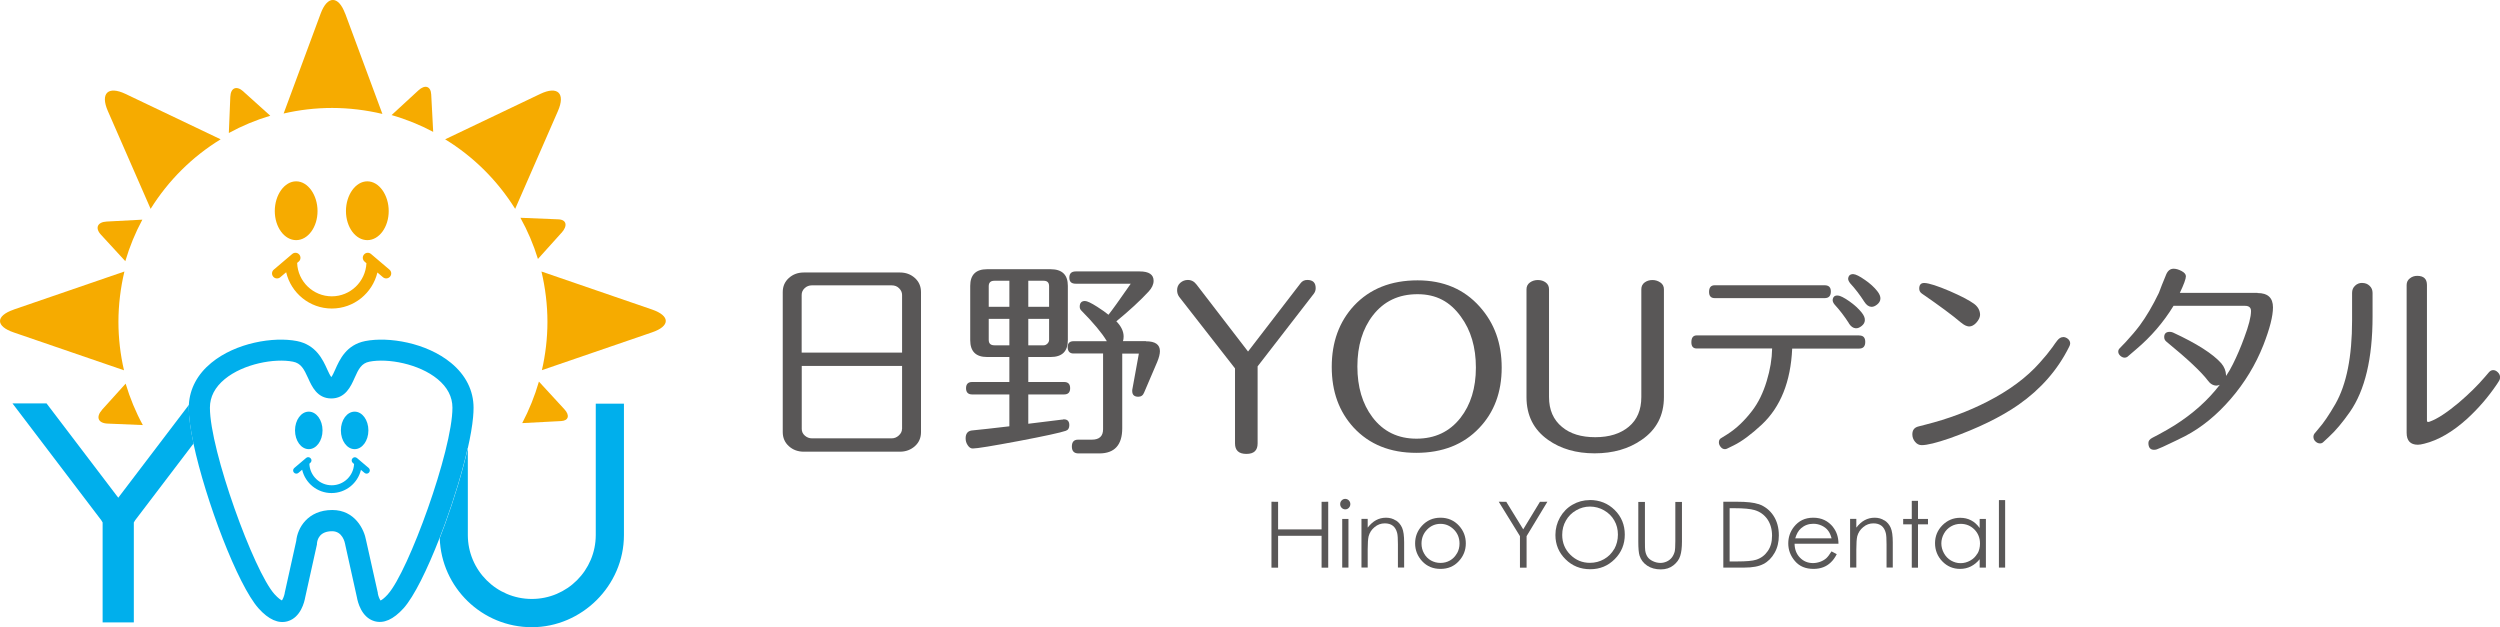 <?xml version="1.0" encoding="UTF-8"?>
<svg id="_レイヤー_2" data-name="レイヤー 2" xmlns="http://www.w3.org/2000/svg" viewBox="0 0 305.24 76.57">
  <defs>
    <style>
      .cls-1 {
        fill: #595757;
      }

      .cls-2 {
        fill: #00afec;
      }

      .cls-3 {
        fill: #f6ab00;
      }
    </style>
  </defs>
  <g id="_レイヤー_" data-name="&amp;lt;レイヤー&amp;gt;">
    <g>
      <g>
        <path class="cls-1" d="M109.88,33.27h-11.74c-.71,0-1.32.22-1.82.67-.5.45-.75,1.02-.75,1.72v17.1c0,.69.25,1.27.75,1.72.5.45,1.11.67,1.82.67h11.74c.71,0,1.32-.23,1.82-.67.5-.45.75-1.02.75-1.72v-17.1c0-.69-.25-1.27-.75-1.72-.5-.45-1.11-.67-1.82-.67ZM110.13,52.38c0,.29-.13.55-.39.79-.26.24-.55.35-.87.35h-9.74c-.32,0-.61-.11-.86-.33-.25-.22-.38-.49-.38-.81v-7.7h12.25v7.7ZM110.13,43.05h-12.25v-7.04c0-.32.12-.6.37-.83.25-.23.54-.34.88-.34h9.74c.37,0,.68.12.91.36.24.24.36.51.36.81v7.04Z"/>
        <path class="cls-1" d="M139.91,41.65h-2.8c.05-.15.08-.34.08-.56,0-.64-.3-1.26-.89-1.86,1.59-1.3,2.91-2.52,3.94-3.63.41-.44.61-.88.61-1.32,0-.76-.57-1.14-1.7-1.14h-7.8c-.53,0-.79.25-.79.76s.26.74.79.74h6.71c-1.4,2.02-2.31,3.28-2.72,3.79-.3-.25-.76-.58-1.37-.97-.75-.48-1.25-.71-1.5-.71-.42,0-.64.23-.64.69,0,.19.06.34.18.46,1.49,1.51,2.52,2.74,3.1,3.71l.03.05h-4.07c-.47,0-.71.24-.71.71,0,.52.24.79.71.79h3.61v9.25c0,.85-.46,1.27-1.37,1.27h-1.68c-.51,0-.76.28-.76.84s.27.84.81.84h2.54c1.86,0,2.8-1.03,2.8-3.07v-9.12h2.03l-.81,4.45v.13c0,.46.25.69.74.69.34,0,.58-.17.71-.51l1.6-3.74c.22-.53.33-.97.33-1.32,0-.8-.57-1.2-1.7-1.2Z"/>
        <path class="cls-1" d="M129.92,48.16c.49,0,.74-.25.74-.76s-.25-.76-.74-.76h-4.37v-3.05h2.72c1.41,0,2.11-.69,2.11-2.06v-6.63c0-1.35-.7-2.03-2.11-2.03h-7.75c-1.37,0-2.06.68-2.06,2.03v6.63c0,1.37.68,2.06,2.06,2.06h2.72v3.05h-4.55c-.49,0-.74.26-.74.76s.25.76.74.76h4.55v3.89c-2.03.24-3.57.41-4.6.51-.49.07-.74.39-.74.96,0,.31.08.59.26.85.17.26.37.39.61.39.52,0,2.39-.31,5.6-.91,3.21-.61,5.13-1.03,5.76-1.25.29-.1.43-.33.43-.69,0-.47-.22-.71-.66-.71-.04,0-.08,0-.13.03h-.08c-1.54.19-2.92.36-4.14.51v-3.58h4.37ZM125.55,34.28h1.88c.44,0,.66.22.66.66v2.52h-2.54v-3.18ZM125.55,38.93h2.54v2.57c0,.17-.07.32-.21.46-.15.14-.29.2-.45.2h-1.88v-3.23ZM123.24,42.16h-1.83c-.46,0-.69-.22-.69-.66v-2.57h2.52v3.23ZM123.24,37.46h-2.52v-2.52c0-.44.23-.66.69-.66h1.83v3.18Z"/>
        <path class="cls-1" d="M159.61,34.18c-.35,0-.63.14-.83.42l-6.4,8.32-6.29-8.18c-.28-.37-.63-.56-1.06-.56-.35,0-.66.12-.92.35-.26.23-.39.53-.39.9,0,.3.08.57.25.81l6.82,8.74v9.16c0,.85.46,1.28,1.39,1.28s1.37-.43,1.37-1.28v-9.41l6.87-8.88c.15-.2.22-.43.22-.67,0-.67-.34-1-1.03-1Z"/>
        <path class="cls-1" d="M173.08,34.23c-3.24,0-5.83,1.03-7.76,3.09-1.82,1.97-2.72,4.46-2.72,7.48s.89,5.45,2.67,7.4c1.91,2.06,4.46,3.09,7.65,3.09s5.77-1.01,7.68-3.03c1.83-1.91,2.75-4.37,2.75-7.37s-.89-5.43-2.67-7.43c-1.91-2.15-4.44-3.23-7.6-3.23ZM178.31,51.03c-1.33,1.69-3.12,2.53-5.37,2.53s-4.05-.87-5.37-2.62c-1.23-1.63-1.84-3.7-1.84-6.2s.63-4.6,1.89-6.23c1.34-1.73,3.15-2.59,5.45-2.59s3.97.91,5.29,2.73c1.23,1.67,1.84,3.75,1.84,6.23s-.63,4.54-1.89,6.15Z"/>
        <path class="cls-1" d="M202.72,34.49c-.29-.2-.61-.3-.96-.3-.37,0-.69.1-.96.3-.27.2-.4.48-.4.83v13.16c0,1.56-.51,2.77-1.53,3.62-1.02.85-2.38,1.28-4.09,1.28s-3.06-.41-4.06-1.25c-1.06-.87-1.59-2.09-1.59-3.65v-13.16c0-.35-.13-.63-.4-.83-.27-.2-.59-.3-.96-.3s-.69.1-.97.3c-.28.2-.42.48-.42.83v13.16c0,2.25.88,3.99,2.64,5.23,1.54,1.09,3.43,1.64,5.68,1.64s4.16-.55,5.73-1.64c1.82-1.24,2.73-2.99,2.73-5.23v-13.16c0-.35-.14-.63-.43-.83Z"/>
        <path class="cls-1" d="M209.36,36.4h13.42c.51,0,.76-.27.76-.81,0-.51-.25-.76-.76-.76h-13.42c-.46,0-.69.27-.69.81,0,.51.23.76.69.76Z"/>
        <path class="cls-1" d="M225.73,39.47c.25.39.53.59.84.61.24.02.48-.08.73-.28.25-.2.38-.43.39-.69.02-.29-.11-.6-.38-.94-.38-.48-.88-.94-1.52-1.39-.65-.45-1.11-.68-1.4-.7-.39-.02-.6.17-.63.56,0,.17.08.36.25.56.61.66,1.19,1.42,1.73,2.26Z"/>
        <path class="cls-1" d="M227,40.95h-19.83c-.44,0-.66.28-.66.84,0,.51.22.76.66.76h9.2c-.02,1.27-.24,2.59-.66,3.97-.44,1.46-1.04,2.68-1.8,3.66-.92,1.2-1.92,2.15-3.02,2.85l-.82.51c-.13.1-.2.26-.2.48,0,.19.07.37.22.55.14.18.32.27.52.27.07,0,.14-.02.23-.05l.84-.41c1-.49,2.14-1.34,3.43-2.54,2.29-2.15,3.53-5.24,3.71-9.28h8.18c.49,0,.74-.27.74-.81s-.25-.79-.74-.79Z"/>
        <path class="cls-1" d="M227.69,34.17c-.64-.45-1.11-.68-1.4-.7-.39-.01-.6.17-.64.56,0,.17.09.35.25.56.61.66,1.19,1.42,1.73,2.26.25.39.53.59.84.61.23.02.47-.08.72-.28.25-.2.38-.43.4-.69.02-.29-.11-.6-.38-.94-.37-.48-.88-.94-1.53-1.39Z"/>
        <path class="cls-1" d="M251.89,41.16c-.25,0-.49.14-.7.41-.21.27-.4.53-.57.79-.44.61-.97,1.26-1.58,1.93-1.59,1.8-3.73,3.38-6.4,4.75-2.32,1.19-4.83,2.12-7.52,2.8l-.89.23c-.49.12-.74.44-.74.96,0,.34.11.64.33.91.22.27.49.41.81.41.66,0,1.8-.28,3.43-.84,3.42-1.22,6.22-2.58,8.39-4.09,2.73-1.91,4.79-4.27,6.18-7.07.08-.15.13-.29.13-.41,0-.22-.09-.41-.27-.56-.18-.15-.38-.23-.6-.23Z"/>
        <path class="cls-1" d="M239.46,39.4c.34.29.65.44.94.46h.03c.3,0,.6-.16.88-.47.28-.31.43-.62.45-.93,0-.54-.25-1-.74-1.37-.58-.42-1.57-.94-2.97-1.55-1.48-.63-2.5-.96-3.08-.99h-.03c-.41,0-.61.23-.61.69,0,.25.11.46.33.61,2.12,1.46,3.72,2.64,4.8,3.56Z"/>
        <path class="cls-1" d="M275.63,35.76h-9.48c.49-1.03.74-1.71.74-2.03,0-.24-.18-.45-.53-.64-.36-.19-.68-.28-.97-.28-.39,0-.69.22-.89.66-.42,1.02-.73,1.78-.91,2.29-.76,1.58-1.54,2.89-2.31,3.94-.51.68-1.08,1.35-1.71,2.03l-.76.79c-.12.12-.18.25-.18.41,0,.19.08.35.25.51.17.15.35.23.53.23.12,0,.23-.03.33-.1l1.04-.89c1.85-1.56,3.38-3.34,4.6-5.34h8.72c.49,0,.74.21.74.64,0,.7-.28,1.79-.84,3.28-.42,1.15-.88,2.22-1.37,3.2-.24.49-.52.98-.84,1.45v-.1c-.02-.52-.21-1.01-.58-1.45-1.02-1.15-2.98-2.41-5.9-3.76-.13-.05-.25-.08-.36-.08h-.12c-.39.03-.59.24-.59.64,0,.24.1.43.3.58,2.54,2.08,4.21,3.65,5.01,4.7.3.42.66.64,1.07.64.14,0,.27-.04.41-.1-1.44,1.88-3.27,3.52-5.49,4.93-.59.37-1.27.76-2.03,1.17l-.69.36c-.34.17-.51.38-.51.64,0,.56.23.84.69.84.12,0,.23-.02.33-.05l.74-.31c1.24-.58,2.14-1.01,2.7-1.3,2.02-1.05,3.88-2.57,5.59-4.55,1.71-1.98,3.04-4.18,3.99-6.58.78-2,1.17-3.53,1.17-4.6,0-1.17-.63-1.75-1.88-1.75Z"/>
        <path class="cls-1" d="M288.42,34.54c-.34,0-.63.11-.87.34-.25.23-.37.52-.37.88v3.38c0,4.41-.68,7.79-2.03,10.17-.78,1.35-1.47,2.37-2.08,3.05l-.38.46c-.15.15-.23.32-.23.51,0,.22.08.41.25.57.17.16.35.24.56.24.15,0,.28-.05.38-.15l.69-.64c.83-.76,1.68-1.78,2.57-3.05,1.84-2.64,2.77-6.53,2.77-11.66v-2.87c0-.36-.12-.65-.37-.88-.24-.23-.54-.34-.88-.34Z"/>
        <path class="cls-1" d="M304.98,45.46c-.18-.18-.37-.27-.57-.27s-.37.09-.51.25l-.48.56c-.91,1.07-1.99,2.12-3.23,3.18-1.44,1.2-2.61,1.97-3.51,2.29-.08.04-.16.05-.23.05-.09,0-.13-.07-.13-.2v-16.52c0-.75-.4-1.12-1.19-1.12-.34,0-.64.1-.9.31-.26.2-.39.47-.39.81v18.05c0,.96.46,1.45,1.37,1.45.19,0,.45-.04.79-.13,1.71-.42,3.46-1.44,5.24-3.05,1.37-1.26,2.58-2.66,3.63-4.22l.23-.36c.1-.15.15-.31.15-.48,0-.22-.09-.42-.27-.6Z"/>
      </g>
      <g>
        <polygon class="cls-1" points="161.36 64.64 156.05 64.64 156.05 61.27 155.24 61.26 155.24 69.31 156.05 69.31 156.05 65.42 161.36 65.42 161.36 69.31 162.17 69.31 162.17 61.26 161.36 61.27 161.36 64.64"/>
        <rect class="cls-1" x="163.88" y="63.36" width=".76" height="5.94"/>
        <path class="cls-1" d="M164.25,60.91c-.17,0-.31.06-.44.19-.12.12-.18.27-.18.45s.06.32.18.45c.12.12.27.19.44.19s.32-.06.44-.19c.12-.13.18-.27.18-.45s-.06-.32-.18-.45c-.12-.12-.27-.19-.44-.19Z"/>
        <path class="cls-1" d="M170.42,63.55c-.34-.23-.74-.34-1.19-.34s-.85.1-1.22.3c-.37.2-.71.51-1.02.91v-1.07h-.76v5.94h.76v-2.18c0-.78.04-1.32.11-1.62.12-.45.36-.83.73-1.13.37-.31.78-.46,1.25-.46.41,0,.74.1.99.3.25.2.42.49.52.89.06.23.09.69.09,1.37v2.83h.76v-3.06c0-.81-.08-1.4-.25-1.79-.17-.38-.42-.69-.77-.91Z"/>
        <path class="cls-1" d="M175.88,63.21c-.92,0-1.67.33-2.28,1-.55.61-.82,1.32-.82,2.14s.29,1.56.87,2.18c.58.62,1.32.93,2.23.93s1.65-.31,2.22-.93c.58-.62.87-1.35.87-2.18s-.27-1.54-.82-2.15c-.6-.66-1.36-.99-2.27-.99ZM177.88,67.57c-.21.37-.49.66-.84.86-.35.2-.74.3-1.16.3s-.81-.1-1.17-.3c-.35-.2-.64-.49-.84-.86-.21-.37-.31-.77-.31-1.2,0-.67.23-1.24.68-1.71.46-.47,1-.7,1.64-.7s1.17.24,1.64.7c.46.47.68,1.04.68,1.71,0,.43-.1.83-.31,1.2Z"/>
        <polygon class="cls-1" points="185.98 64.63 183.91 61.27 182.99 61.26 185.58 65.46 185.58 69.31 186.39 69.31 186.39 65.46 188.93 61.26 188.02 61.27 185.98 64.63"/>
        <path class="cls-1" d="M194.09,61.06c-.75,0-1.45.19-2.09.56-.65.37-1.15.89-1.53,1.55-.37.66-.56,1.38-.56,2.15,0,1.16.41,2.15,1.23,2.96.82.82,1.83,1.22,3.02,1.22s2.17-.41,2.99-1.23c.82-.82,1.23-1.82,1.23-3s-.41-2.19-1.23-3c-.82-.81-1.84-1.22-3.05-1.22ZM197.09,67.03c-.3.52-.71.94-1.24,1.24-.53.3-1.1.45-1.73.45-.93,0-1.72-.33-2.39-.99-.66-.66-.99-1.46-.99-2.42,0-.65.15-1.23.45-1.75.3-.53.71-.94,1.25-1.25.53-.31,1.09-.46,1.69-.46s1.18.15,1.72.46c.54.31.96.72,1.25,1.24.3.52.44,1.09.44,1.73s-.15,1.22-.44,1.75Z"/>
        <path class="cls-1" d="M204.55,66.11c0,.63-.03,1.05-.08,1.25-.08.28-.2.53-.36.73-.16.2-.37.36-.61.47-.25.11-.5.17-.77.17-.31,0-.61-.07-.91-.21-.3-.14-.53-.32-.67-.54-.14-.21-.24-.48-.28-.79-.02-.14-.03-.5-.03-1.07v-4.84h-.81s0,4.85,0,4.85c0,.82.05,1.38.15,1.7.16.51.47.92.93,1.23.46.31,1.02.46,1.67.46.6,0,1.11-.16,1.53-.49.42-.33.7-.71.84-1.16.14-.44.21-1.02.21-1.74v-4.85h-.81v4.85Z"/>
        <path class="cls-1" d="M214.7,61.55c-.54-.19-1.42-.29-2.62-.29h-1.67v8.04h2.56c1,0,1.78-.14,2.34-.44.56-.29,1.01-.74,1.36-1.36.35-.61.52-1.32.52-2.13,0-.93-.22-1.74-.66-2.41-.44-.67-1.05-1.15-1.83-1.42ZM215.84,67.28c-.35.51-.82.87-1.42,1.06-.43.14-1.2.21-2.31.21h-.93v-6.5h.57c1.15,0,1.98.08,2.48.23.67.2,1.19.58,1.57,1.13.37.55.56,1.21.56,1.99s-.17,1.37-.52,1.88Z"/>
        <path class="cls-1" d="M223.82,64.36c-.61-.76-1.41-1.15-2.43-1.15s-1.77.38-2.36,1.12c-.46.59-.69,1.26-.69,2.02,0,.8.27,1.52.82,2.16.55.64,1.3.95,2.27.95.43,0,.83-.07,1.17-.2.35-.13.66-.33.93-.59.28-.26.52-.59.73-1.01l-.64-.34c-.24.39-.45.67-.65.85-.2.17-.45.32-.73.42-.28.1-.58.16-.88.16-.63,0-1.16-.22-1.59-.66-.43-.44-.65-1.01-.66-1.7h5.36c0-.81-.23-1.48-.66-2.03ZM219.19,65.73c.16-.54.39-.95.7-1.22.42-.37.92-.56,1.51-.56.35,0,.69.07,1.01.22.32.15.58.34.77.59.2.24.34.57.45.97h-4.44Z"/>
        <path class="cls-1" d="M230.08,63.55c-.34-.23-.74-.34-1.19-.34s-.84.1-1.22.3c-.37.2-.71.51-1.02.91v-1.07h-.76v5.94h.76v-2.18c0-.78.04-1.32.11-1.62.12-.45.36-.83.73-1.13.37-.31.78-.46,1.25-.46.41,0,.73.1.99.3.25.2.42.49.52.89.06.23.09.69.09,1.37v2.83h.76v-3.06c0-.81-.08-1.4-.25-1.79-.17-.38-.42-.69-.77-.91Z"/>
        <polygon class="cls-1" points="234.18 61.15 233.42 61.15 233.42 63.36 232.37 63.36 232.37 64.02 233.42 64.02 233.42 69.31 234.18 69.31 234.18 64.02 235.4 64.02 235.4 63.36 234.18 63.36 234.18 61.15"/>
        <path class="cls-1" d="M241.7,64.46c-.3-.42-.65-.73-1.04-.93-.4-.21-.84-.31-1.33-.31-.85,0-1.57.31-2.17.91-.6.61-.9,1.34-.9,2.19s.3,1.62.9,2.23c.59.61,1.32.91,2.16.91.47,0,.91-.1,1.31-.3.4-.2.76-.49,1.08-.88v1.02h.76v-5.94h-.76v1.09ZM241.43,67.58c-.2.36-.49.65-.86.86-.38.21-.77.32-1.19.32s-.8-.11-1.17-.32c-.36-.21-.65-.51-.86-.89-.21-.38-.32-.78-.32-1.2s.11-.82.32-1.2c.21-.38.5-.67.86-.88.36-.21.76-.31,1.18-.31.66,0,1.22.23,1.68.69.45.46.68,1.03.68,1.72,0,.45-.1.86-.3,1.22Z"/>
        <rect class="cls-1" x="244.06" y="61.06" width=".76" height="8.24"/>
      </g>
      <g>
        <g>
          <path class="cls-3" d="M42.14,1.66c-.82-2.22-2.17-2.22-2.99,0l-4.52,12.2c1.9-.44,3.89-.68,5.93-.68s4.16.26,6.13.73l-4.54-12.25Z"/>
          <path class="cls-3" d="M15.33,11.47c-2.14-1.02-3.11-.08-2.16,2.09l5.22,11.94c2.15-3.45,5.08-6.37,8.55-8.49l-11.61-5.54Z"/>
          <path class="cls-3" d="M1.68,37.8c-2.24.77-2.24,2.03,0,2.79l13.46,4.62c-.44-1.9-.68-3.89-.68-5.93s.26-4.16.73-6.13l-13.5,4.64Z"/>
          <path class="cls-3" d="M62.9,25.5c-2.15-3.45-5.08-6.37-8.55-8.49l11.61-5.54c2.13-1.02,3.11-.08,2.16,2.09l-5.22,11.94Z"/>
          <path class="cls-3" d="M66.16,45.21c.44-1.9.68-3.89.68-5.93s-.26-4.16-.73-6.13l13.5,4.64c2.24.77,2.24,2.03,0,2.79l-13.46,4.62Z"/>
        </g>
        <g>
          <path class="cls-3" d="M29.71,11.16c-.83-.74-1.54-.45-1.59.66-.04,1.1-.18,4.42-.18,4.42,1.59-.87,3.29-1.58,5.06-2.11,0,0-2.46-2.22-3.29-2.96Z"/>
          <path class="cls-3" d="M13.03,27.05c-1.14.06-1.46.79-.7,1.61.76.83,2.97,3.23,2.97,3.23.52-1.77,1.22-3.47,2.08-5.07,0,0-3.21.17-4.36.23Z"/>
          <path class="cls-3" d="M68.52,51.41c.9-.05,1.08-.7.39-1.44-.69-.75-3.11-3.38-3.11-3.38-.51,1.77-1.2,3.47-2.04,5.07,0,0,3.86-.2,4.76-.25Z"/>
          <path class="cls-3" d="M12.46,50.04c-.79.88-.48,1.64.69,1.68,1.17.05,4.29.18,4.29.18-.87-1.59-1.57-3.29-2.1-5.06,0,0-2.09,2.31-2.88,3.19Z"/>
          <path class="cls-3" d="M68.56,28.43c.78-.87.61-1.61-.38-1.65-.99-.04-4.64-.19-4.64-.19.88,1.58,1.6,3.27,2.14,5.03,0,0,2.09-2.32,2.87-3.19Z"/>
          <path class="cls-3" d="M52.74,13.4s0-.05,0-.14c-.01-.28-.05-.95-.09-1.72-.05-1.02-.76-1.25-1.57-.5-.81.75-3.27,3.01-3.27,3.01,1.78.51,3.48,1.2,5.08,2.05l-.14-2.7Z"/>
        </g>
      </g>
      <g>
        <path class="cls-3" d="M38.77,25.77c0,1.96-1.17,3.55-2.61,3.55s-2.61-1.59-2.61-3.55,1.17-3.63,2.61-3.63,2.61,1.68,2.61,3.63Z"/>
        <path class="cls-3" d="M47.46,25.77c0,1.96-1.17,3.55-2.61,3.55s-2.61-1.59-2.61-3.55,1.17-3.63,2.61-3.63,2.61,1.68,2.61,3.63Z"/>
      </g>
      <path class="cls-2" d="M23.08,49.41l-8.64,11.36-8.76-11.52H1.52l10.84,14.26h0l.17.28v12.2h3.81v-12.2l.17-.28,7.12-9.36c-.37-1.73-.58-3.24-.58-4.36,0-.13.01-.25.02-.38Z"/>
      <g>
        <path class="cls-2" d="M72.74,49.28v16.04c0,4.31-3.5,7.81-7.81,7.81s-7.81-3.5-7.81-7.81v-10.6c-.64,2.83-1.65,6.16-2.79,9.3-.21.57-.42,1.13-.64,1.69.2,6.03,5.16,10.87,11.24,10.87s11.25-5.05,11.25-11.25v-16.04h-3.44Z"/>
        <path class="cls-2" d="M57.12,54.71c.32-1.4.54-2.68.64-3.75.04-.43.06-.82.06-1.17,0-2.1-.95-4-2.75-5.48-3.01-2.48-7.64-3.22-10.47-2.67-2.33.46-3.13,2.27-3.67,3.48-.14.31-.34.76-.48.92-.14-.17-.35-.61-.49-.92-.54-1.2-1.37-3.02-3.71-3.48-2.83-.55-7.46.19-10.46,2.67-1.69,1.39-2.62,3.15-2.73,5.1,0,.13-.02.25-.02.38,0,1.12.22,2.63.58,4.36,1.47,6.91,5.4,17.28,7.95,20.13,1.23,1.37,2.43,1.9,3.56,1.57,1.6-.47,2.04-2.38,2.13-2.9,0,0,1.44-6.49,1.44-6.49v-.11c.04-.45.3-1.49,1.85-1.49,1.26,0,1.55,1.34,1.6,1.61v.03s.01.04.01.04c0,0,1.42,6.4,1.42,6.4.09.52.53,2.43,2.13,2.9,1.13.33,2.32-.2,3.56-1.57,1.28-1.42,2.91-4.75,4.4-8.58.21-.55.43-1.12.64-1.69,1.14-3.14,2.16-6.47,2.79-9.3ZM47.37,72.55c-.48.53-.77.71-.91.77-.12-.17-.28-.55-.33-.87v-.07s-1.43-6.4-1.43-6.4c-.23-1.33-1.36-3.71-4.13-3.71-3,0-4.25,2.2-4.4,3.77l-1.41,6.36v.04c-.06.31-.21.7-.34.87-.13-.06-.43-.24-.91-.77-2.51-2.79-7.88-17.55-7.88-22.76,0-1.33.61-2.5,1.81-3.49,2.28-1.88,6.1-2.57,8.33-2.13.98.19,1.34.89,1.85,2.01.47,1.04,1.11,2.46,2.8,2.48,1.75.02,2.43-1.5,2.87-2.5.49-1.11.85-1.8,1.81-1.99,2.23-.44,6.05.25,8.33,2.13,1.2.99,1.81,2.16,1.81,3.49,0,5.21-5.37,19.97-7.87,22.76Z"/>
      </g>
      <path class="cls-3" d="M47.55,32.92l-2.25-1.91c-.26-.22-.64-.19-.86.07-.22.26-.18.64.07.86l.23.2c-.11,2.25-1.96,4.04-4.23,4.04s-4.15-1.81-4.23-4.08l.19-.16c.26-.22.29-.6.07-.86-.22-.26-.6-.29-.86-.07l-2.25,1.91c-.26.22-.29.6-.07.86.22.26.6.29.86.07l.72-.61c.59,2.53,2.86,4.43,5.57,4.43s4.96-1.88,5.57-4.4l.68.58c.26.22.64.18.86-.07.22-.26.19-.64-.07-.86Z"/>
      <g>
        <path class="cls-2" d="M39.38,52.55c0,1.26-.75,2.29-1.68,2.29s-1.68-1.02-1.68-2.29.75-2.29,1.68-2.29,1.68,1.02,1.68,2.29Z"/>
        <path class="cls-2" d="M44.98,52.55c0,1.26-.75,2.29-1.68,2.29s-1.68-1.02-1.68-2.29.75-2.29,1.68-2.29,1.68,1.02,1.68,2.29Z"/>
      </g>
      <path class="cls-2" d="M45.03,57.15l-1.45-1.23c-.17-.14-.41-.12-.55.05-.14.16-.12.41.05.55l.15.13c-.07,1.45-1.26,2.6-2.73,2.6s-2.67-1.17-2.73-2.63l.12-.11c.17-.14.19-.39.04-.55-.14-.17-.39-.19-.55-.05l-1.45,1.23c-.17.14-.19.39-.05.55.14.17.39.19.55.05l.46-.39c.38,1.63,1.84,2.85,3.59,2.85s3.2-1.21,3.59-2.83l.44.37c.17.14.41.12.55-.05.14-.17.12-.41-.04-.55Z"/>
    </g>
  </g>
</svg>